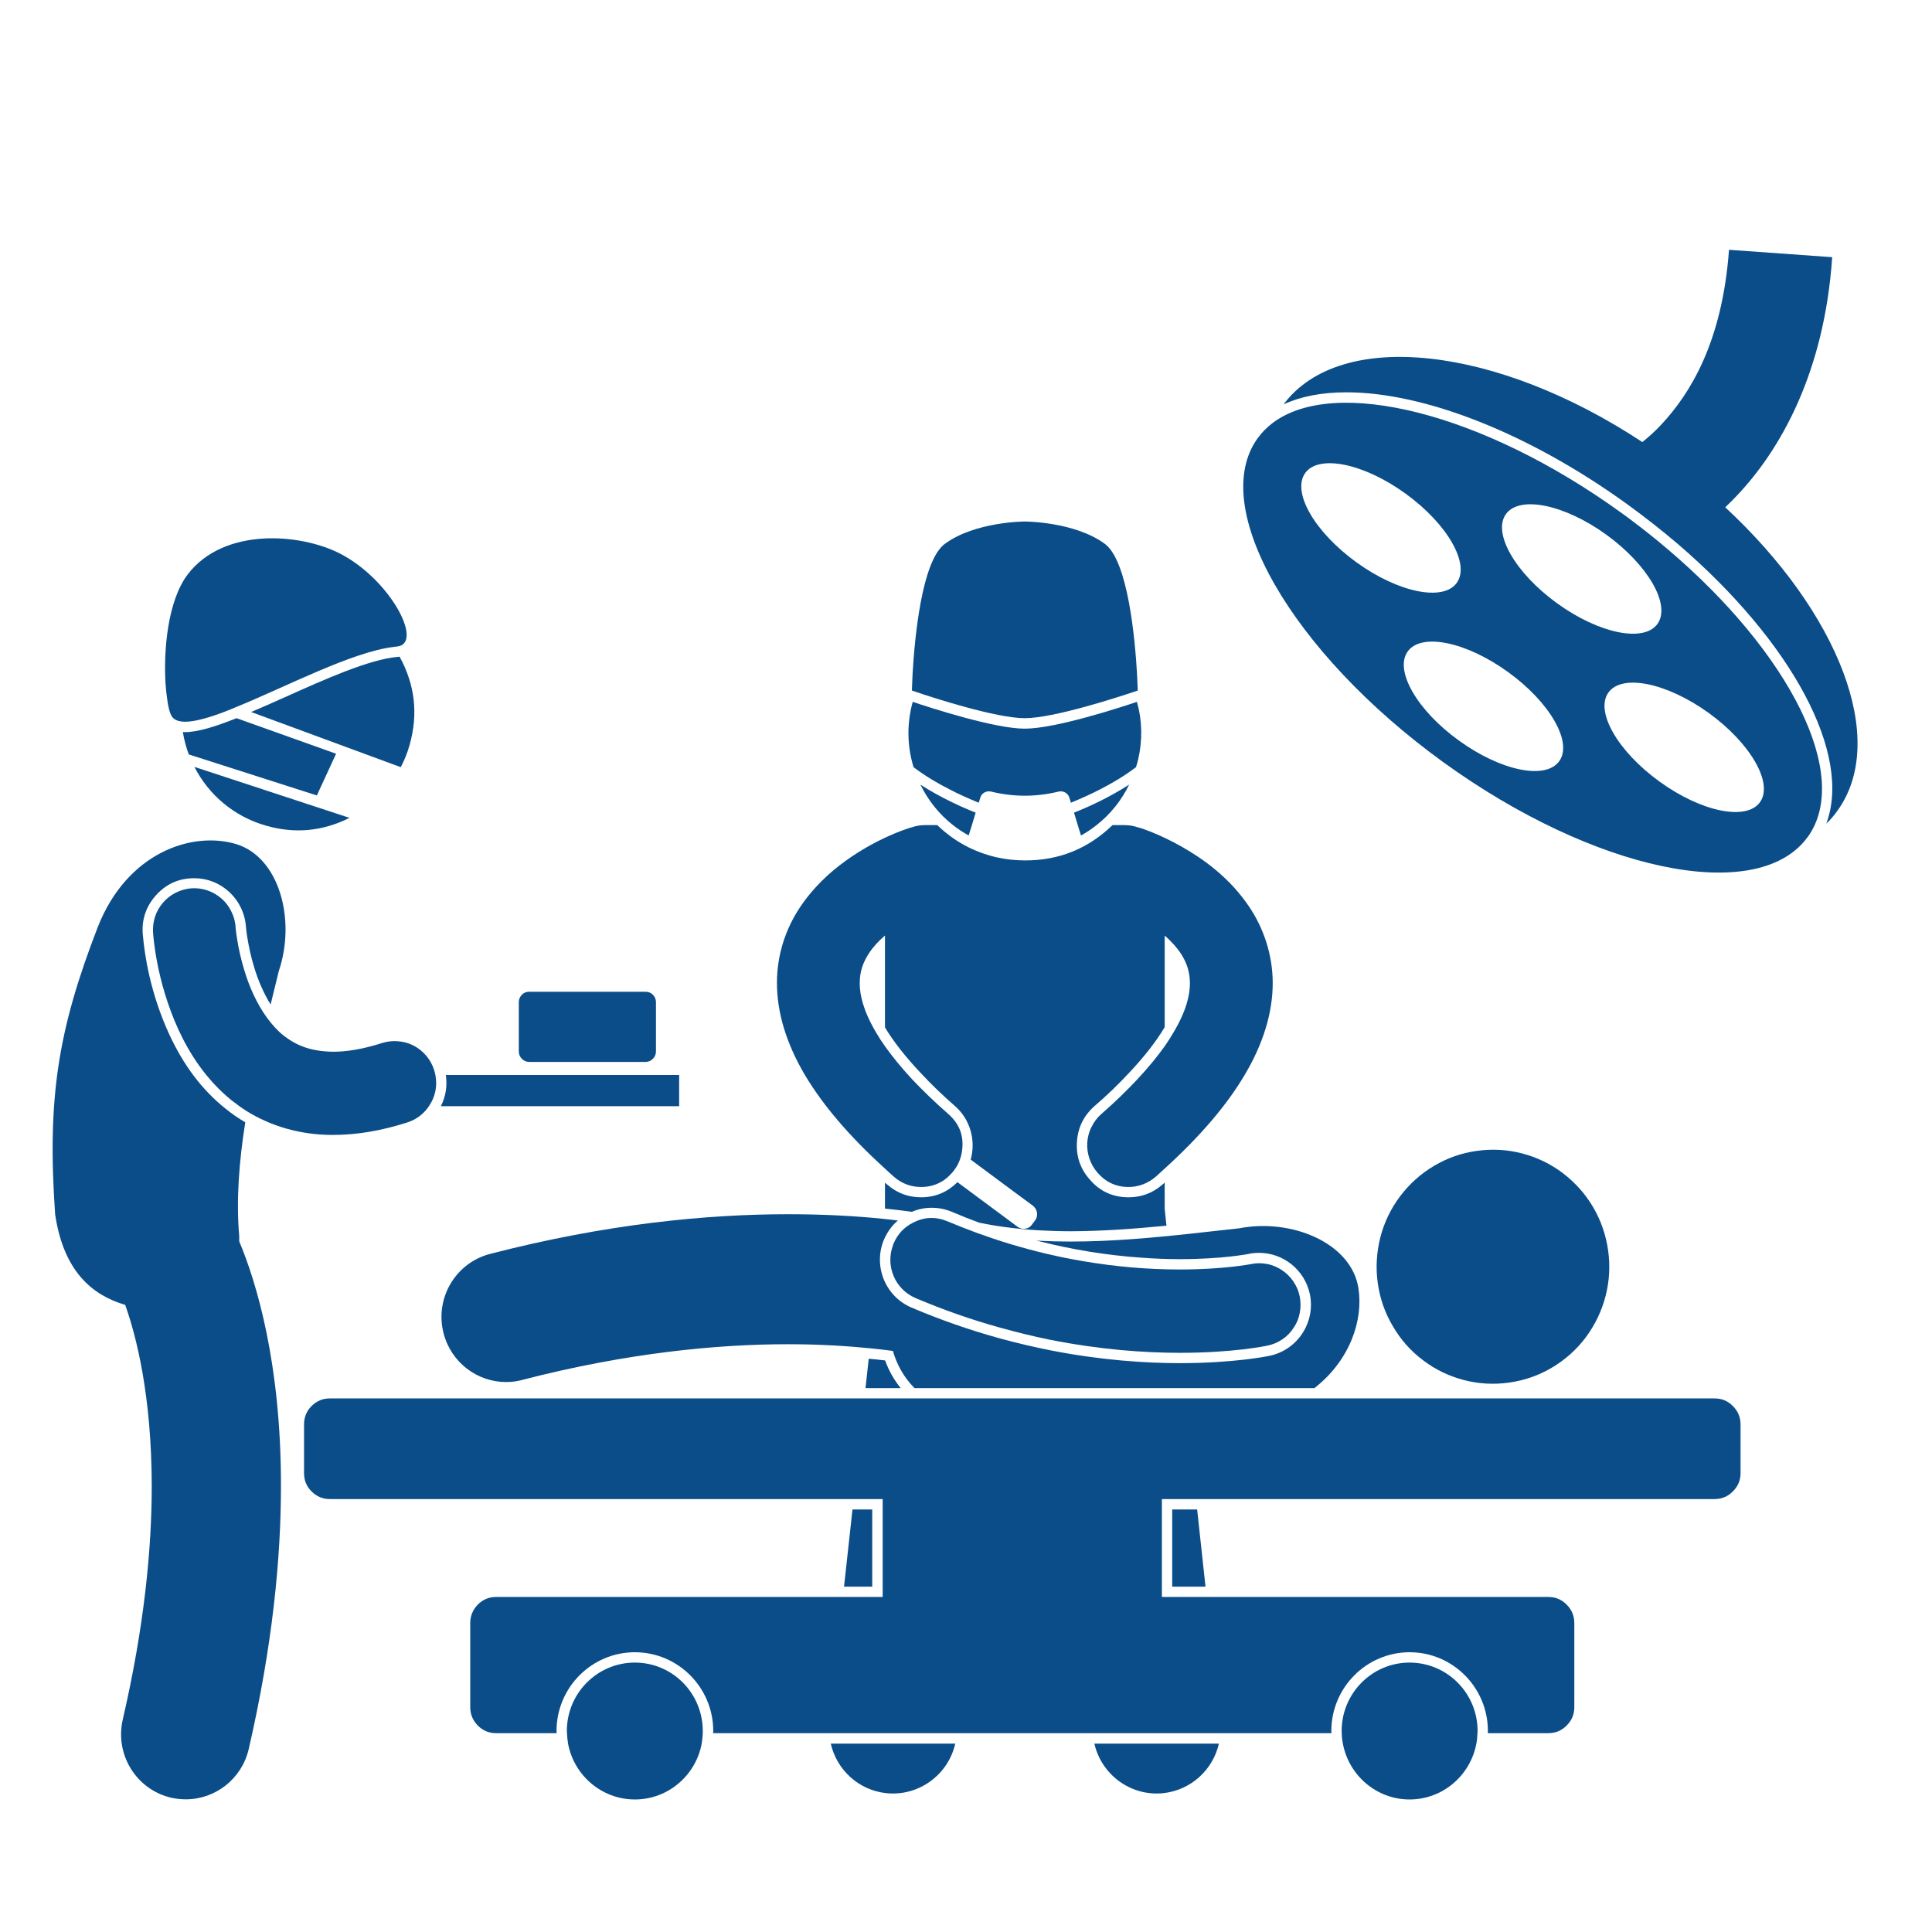 <svg xmlns="http://www.w3.org/2000/svg" xmlns:xlink="http://www.w3.org/1999/xlink" width="75" zoomAndPan="magnify" viewBox="0 0 56.25 56.25" height="75" preserveAspectRatio="xMidYMid meet" version="1.0"><defs><clipPath id="6c62a1cca3"><path d="M 37 7.258 L 54.082 7.258 L 54.082 24 L 37 24 Z M 37 7.258 " clip-rule="nonzero"/></clipPath><clipPath id="229793c51e"><path d="M 22 11 L 54 11 L 54 52.406 L 22 52.406 Z M 22 11 " clip-rule="nonzero"/></clipPath><clipPath id="9836a8ec56"><path d="M 16 20 L 44 20 L 44 52.406 L 16 52.406 Z M 16 20 " clip-rule="nonzero"/></clipPath><clipPath id="07858e6add"><path d="M 1.535 15 L 34 15 L 34 52.406 L 1.535 52.406 Z M 1.535 15 " clip-rule="nonzero"/></clipPath></defs><g clip-path="url(#6c62a1cca3)"><path fill="#0a4d88" d="M 47.316 14.637 C 47.34 14.656 47.367 14.672 47.391 14.691 C 47.891 15.055 48.375 15.434 48.848 15.836 C 52.18 18.695 53.93 21.961 53.172 23.98 C 53.293 23.867 53.398 23.742 53.496 23.605 C 54.988 21.539 53.535 17.836 50.23 14.77 C 50.34 14.664 50.449 14.559 50.551 14.449 C 51.832 13.109 53.117 10.848 53.344 7.488 L 50.34 7.273 C 50.141 9.977 49.203 11.465 48.371 12.359 C 48.199 12.543 48.012 12.715 47.816 12.871 C 43.574 10.07 39.027 9.555 37.371 11.773 C 37.871 11.543 38.484 11.422 39.199 11.422 C 41.48 11.422 44.508 12.621 47.316 14.637 Z M 47.316 14.637 " fill-opacity="1" fill-rule="nonzero"/></g><g clip-path="url(#229793c51e)"><path fill="#0a4d88" d="M 42.027 22.195 C 46.398 25.355 51.078 26.34 52.578 24.438 C 52.594 24.41 52.617 24.387 52.637 24.363 C 53.914 22.574 52.117 19.02 48.566 16 C 48.219 15.703 47.859 15.418 47.496 15.145 C 47.402 15.074 47.309 15.004 47.215 14.938 C 43.172 12.012 38.859 10.949 37.051 12.316 C 36.883 12.445 36.734 12.594 36.609 12.77 C 35.176 14.773 37.602 18.992 42.027 22.195 Z M 45.398 22.16 C 45.004 22.715 43.695 22.445 42.477 21.562 C 41.258 20.684 40.59 19.52 40.984 18.969 C 41.379 18.414 42.688 18.684 43.906 19.566 C 45.125 20.445 45.793 21.609 45.398 22.16 Z M 49.75 20.758 C 50.969 21.641 51.637 22.805 51.242 23.355 C 50.848 23.906 49.539 23.641 48.32 22.758 C 47.102 21.879 46.434 20.715 46.828 20.164 C 47.223 19.609 48.531 19.879 49.75 20.758 Z M 43.844 14.969 C 44.238 14.418 45.547 14.684 46.766 15.566 C 47.984 16.449 48.652 17.609 48.258 18.164 C 47.863 18.715 46.555 18.449 45.336 17.566 C 44.117 16.684 43.449 15.52 43.844 14.969 Z M 38 13.773 C 38.395 13.223 39.703 13.488 40.922 14.371 C 42.141 15.254 42.809 16.418 42.414 16.969 C 42.02 17.52 40.711 17.254 39.492 16.371 C 38.273 15.488 37.605 14.328 38 13.773 Z M 25.395 43.949 L 24.82 43.949 L 24.574 46.195 L 25.395 46.195 Z M 27.812 50.766 L 24.188 50.766 C 24.359 51.52 24.988 52.117 25.797 52.207 C 26.746 52.309 27.605 51.676 27.812 50.766 Z M 26.223 40.414 C 26.027 40.172 25.875 39.902 25.77 39.609 C 25.613 39.59 25.453 39.574 25.293 39.559 L 25.199 40.414 Z M 26.551 35.281 C 26.734 35.203 26.926 35.164 27.125 35.164 C 27.328 35.164 27.523 35.203 27.711 35.281 C 27.977 35.395 28.242 35.5 28.508 35.598 C 28.809 35.66 29.121 35.711 29.449 35.75 C 29.699 35.781 29.961 35.805 30.23 35.82 C 30.535 35.836 30.852 35.848 31.184 35.848 C 32.109 35.844 33.027 35.777 33.898 35.691 L 33.961 35.688 L 33.91 35.191 L 33.91 34.43 C 33.891 34.449 33.871 34.469 33.848 34.484 C 33.844 34.488 33.84 34.492 33.836 34.496 C 33.555 34.738 33.23 34.859 32.859 34.859 C 32.402 34.859 32.023 34.688 31.727 34.34 C 31.449 34.027 31.328 33.66 31.355 33.242 C 31.383 32.824 31.555 32.48 31.867 32.203 C 32.223 31.898 32.559 31.574 32.879 31.23 C 33.312 30.77 33.66 30.324 33.902 29.918 L 33.91 29.906 L 33.91 27.238 C 34.102 27.406 34.273 27.594 34.395 27.785 C 34.555 28.043 34.641 28.293 34.645 28.625 C 34.645 28.965 34.543 29.43 34.16 30.07 C 34.082 30.203 34 30.332 33.91 30.461 C 33.699 30.758 33.434 31.082 33.105 31.434 C 32.812 31.746 32.469 32.082 32.066 32.434 C 31.945 32.539 31.852 32.664 31.781 32.809 C 31.707 32.949 31.668 33.102 31.656 33.262 C 31.645 33.426 31.668 33.582 31.719 33.734 C 31.77 33.883 31.848 34.02 31.953 34.141 C 32.191 34.418 32.496 34.559 32.859 34.559 C 33.141 34.559 33.422 34.457 33.652 34.258 C 33.699 34.215 33.746 34.172 33.793 34.129 C 33.832 34.094 33.871 34.059 33.91 34.023 C 34.961 33.066 35.715 32.176 36.227 31.316 C 36.781 30.391 37.055 29.48 37.055 28.625 C 37.055 27.77 36.773 27.008 36.387 26.426 C 35.801 25.543 35.02 25 34.395 24.645 C 33.77 24.293 33.281 24.133 33.23 24.117 C 33.199 24.105 33.168 24.098 33.137 24.09 C 33.012 24.047 32.879 24.023 32.746 24.023 L 32.391 24.023 C 31.68 24.711 30.828 25.055 29.84 25.051 C 29.559 25.051 29.277 25.02 29 24.957 C 28.344 24.801 27.773 24.492 27.289 24.023 L 26.93 24.023 C 26.793 24.023 26.66 24.047 26.539 24.09 C 26.508 24.098 26.477 24.105 26.445 24.117 C 26.375 24.141 25.531 24.406 24.617 25.066 C 24.156 25.398 23.676 25.836 23.285 26.426 C 22.898 27.008 22.617 27.77 22.621 28.625 C 22.621 29.48 22.895 30.391 23.445 31.316 C 23.961 32.176 24.715 33.07 25.766 34.023 C 25.805 34.059 25.84 34.094 25.879 34.129 C 25.93 34.172 25.973 34.215 26.023 34.258 C 26.25 34.457 26.516 34.559 26.816 34.559 C 27.18 34.559 27.484 34.418 27.723 34.141 C 27.867 33.977 27.961 33.785 28 33.566 C 28.082 33.113 27.953 32.734 27.609 32.434 C 27.207 32.082 26.863 31.746 26.566 31.434 C 26.238 31.082 25.977 30.758 25.766 30.461 C 25.676 30.336 25.59 30.203 25.512 30.07 C 25.133 29.43 25.031 28.969 25.031 28.629 L 25.031 28.625 C 25.031 28.285 25.125 28.027 25.297 27.758 C 25.414 27.578 25.578 27.398 25.766 27.238 L 25.766 29.906 L 25.77 29.918 C 26.012 30.324 26.363 30.77 26.797 31.23 C 27.117 31.574 27.453 31.898 27.805 32.203 C 28.258 32.602 28.414 33.215 28.262 33.762 L 29.562 34.727 L 30.074 35.105 C 30.117 35.141 30.148 35.18 30.168 35.227 C 30.195 35.285 30.203 35.355 30.188 35.418 C 30.18 35.457 30.164 35.496 30.137 35.531 L 30.047 35.652 C 30 35.719 29.934 35.762 29.852 35.773 C 29.77 35.785 29.695 35.766 29.629 35.719 L 29.465 35.598 L 27.875 34.418 C 27.582 34.711 27.23 34.859 26.816 34.859 C 26.445 34.859 26.121 34.738 25.84 34.496 C 25.836 34.492 25.832 34.488 25.824 34.484 C 25.805 34.469 25.785 34.449 25.766 34.434 L 25.766 35.188 C 26.043 35.215 26.305 35.25 26.551 35.281 Z M 34.129 46.195 L 35.098 46.195 L 34.855 43.949 L 34.129 43.949 Z M 33.875 52.207 C 34.684 52.117 35.316 51.52 35.488 50.766 L 31.863 50.766 C 32.07 51.676 32.93 52.309 33.875 52.207 Z M 33.875 52.207 " fill-opacity="1" fill-rule="nonzero"/></g><path fill="#0a4d88" d="M 46.82 36.406 C 46.883 36.855 46.859 37.297 46.746 37.734 C 46.633 38.172 46.441 38.57 46.172 38.934 C 45.902 39.293 45.574 39.586 45.188 39.816 C 44.801 40.047 44.383 40.191 43.938 40.254 C 43.496 40.316 43.055 40.293 42.621 40.18 C 42.184 40.066 41.789 39.875 41.43 39.602 C 41.07 39.332 40.777 39 40.551 38.609 C 40.32 38.223 40.176 37.801 40.113 37.355 C 40.051 36.906 40.078 36.465 40.188 36.027 C 40.301 35.59 40.492 35.191 40.762 34.832 C 41.035 34.469 41.363 34.176 41.75 33.945 C 42.137 33.715 42.551 33.57 42.996 33.508 C 43.441 33.445 43.883 33.469 44.316 33.582 C 44.75 33.695 45.148 33.887 45.508 34.16 C 45.863 34.434 46.16 34.762 46.387 35.152 C 46.613 35.539 46.758 35.961 46.82 36.406 Z M 46.82 36.406 " fill-opacity="1" fill-rule="nonzero"/><path fill="#0a4d88" d="M 15.207 40.176 L 15.203 40.176 C 18.289 39.379 20.91 39.137 22.949 39.137 C 23.863 39.137 24.656 39.188 25.324 39.254 C 25.566 39.277 25.789 39.305 25.996 39.332 C 26.109 39.719 26.305 40.09 26.625 40.414 L 38.27 40.414 C 39.305 39.605 39.695 38.438 39.551 37.508 C 39.348 36.191 37.609 35.465 36.078 35.762 C 35.453 35.828 34.746 35.914 33.996 35.988 C 33.938 35.992 33.879 36 33.82 36.004 C 32.684 36.113 31.457 36.188 30.266 36.125 C 30.234 36.121 30.199 36.121 30.168 36.117 C 30.203 36.125 30.234 36.133 30.266 36.141 C 31.238 36.387 32.227 36.547 33.227 36.617 C 33.598 36.645 33.973 36.66 34.352 36.66 C 35.602 36.66 36.348 36.508 36.355 36.508 C 36.457 36.484 36.559 36.477 36.66 36.477 C 37.371 36.477 37.988 36.98 38.137 37.68 C 38.305 38.496 37.781 39.301 36.969 39.473 C 36.863 39.496 35.906 39.684 34.395 39.688 L 34.352 39.688 C 33.359 39.688 32.074 39.605 30.609 39.32 C 30.102 39.219 29.602 39.102 29.102 38.965 C 28.227 38.723 27.375 38.426 26.539 38.07 C 25.773 37.746 25.414 36.855 25.738 36.086 C 25.762 36.027 25.793 35.973 25.824 35.918 C 25.906 35.773 26.012 35.645 26.141 35.535 C 26.02 35.52 25.895 35.504 25.766 35.492 L 25.734 35.488 C 24.938 35.406 24.008 35.352 22.949 35.352 C 20.617 35.352 17.676 35.625 14.266 36.508 C 13.262 36.77 12.652 37.801 12.914 38.816 C 13.133 39.668 13.895 40.238 14.734 40.238 C 14.895 40.238 15.051 40.219 15.207 40.176 Z M 15.207 40.176 " fill-opacity="1" fill-rule="nonzero"/><path fill="#0a4d88" d="M 29.398 36.215 C 29.07 36.117 28.742 36.004 28.418 35.887 C 28.141 35.785 27.867 35.676 27.594 35.562 C 27.254 35.418 26.922 35.426 26.59 35.594 C 26.324 35.727 26.133 35.93 26.016 36.207 C 26.008 36.223 26.004 36.238 26 36.254 C 25.773 36.859 26.059 37.539 26.656 37.793 C 27.465 38.137 28.289 38.426 29.137 38.66 C 29.629 38.797 30.113 38.914 30.578 39.008 C 32.031 39.297 33.324 39.387 34.352 39.387 L 34.363 39.387 C 35.895 39.387 36.844 39.191 36.906 39.176 C 37.062 39.145 37.207 39.082 37.34 38.992 C 37.473 38.902 37.582 38.789 37.668 38.652 C 37.758 38.52 37.816 38.375 37.844 38.215 C 37.875 38.059 37.871 37.898 37.84 37.742 C 37.809 37.586 37.746 37.441 37.656 37.309 C 37.566 37.176 37.453 37.066 37.32 36.977 C 37.188 36.891 37.043 36.828 36.887 36.801 C 36.73 36.77 36.574 36.77 36.418 36.805 C 36.379 36.812 35.602 36.961 34.352 36.961 C 33.414 36.961 32.48 36.879 31.559 36.723 C 30.828 36.602 30.109 36.43 29.398 36.215 Z M 31.816 50.461 L 38.766 50.461 C 38.766 50.441 38.762 50.418 38.762 50.398 C 38.762 49.133 39.785 48.105 41.043 48.105 C 42.297 48.105 43.32 49.133 43.32 50.398 C 43.32 50.418 43.316 50.441 43.316 50.461 L 45.082 50.461 C 45.289 50.461 45.469 50.387 45.613 50.238 C 45.762 50.09 45.836 49.914 45.836 49.703 L 45.836 47.254 C 45.836 47.047 45.762 46.867 45.613 46.719 C 45.469 46.57 45.289 46.496 45.082 46.496 L 33.828 46.496 L 33.828 43.645 L 49.922 43.645 C 50.129 43.645 50.309 43.57 50.453 43.422 C 50.602 43.273 50.676 43.098 50.676 42.887 L 50.676 41.473 C 50.676 41.266 50.602 41.086 50.453 40.938 C 50.309 40.789 50.129 40.715 49.922 40.715 L 9.602 40.715 C 9.395 40.715 9.219 40.789 9.07 40.938 C 8.922 41.086 8.852 41.266 8.852 41.473 L 8.852 42.887 C 8.852 43.098 8.922 43.273 9.07 43.422 C 9.219 43.57 9.395 43.645 9.602 43.645 L 25.699 43.645 L 25.699 46.496 L 14.441 46.496 C 14.234 46.496 14.059 46.57 13.91 46.719 C 13.766 46.867 13.691 47.047 13.691 47.254 L 13.691 49.703 C 13.691 49.914 13.766 50.09 13.91 50.238 C 14.059 50.387 14.234 50.461 14.441 50.461 L 16.207 50.461 C 16.207 50.441 16.203 50.418 16.203 50.398 C 16.203 49.133 17.227 48.105 18.484 48.105 C 19.742 48.105 20.766 49.133 20.766 50.398 C 20.766 50.418 20.762 50.441 20.762 50.461 Z M 31.816 50.461 " fill-opacity="1" fill-rule="nonzero"/><g clip-path="url(#9836a8ec56)"><path fill="#0a4d88" d="M 20.461 50.398 C 20.461 49.297 19.578 48.406 18.484 48.406 C 17.391 48.406 16.504 49.297 16.504 50.398 C 16.504 50.418 16.508 50.441 16.508 50.461 C 16.512 50.562 16.523 50.664 16.539 50.766 C 16.711 51.688 17.516 52.391 18.484 52.391 C 19.453 52.391 20.258 51.688 20.43 50.766 C 20.445 50.664 20.457 50.562 20.461 50.461 C 20.461 50.441 20.461 50.418 20.461 50.398 Z M 43.02 50.398 C 43.02 49.297 42.133 48.406 41.039 48.406 C 39.949 48.406 39.062 49.297 39.062 50.398 C 39.062 50.418 39.066 50.441 39.066 50.461 C 39.066 50.562 39.078 50.664 39.098 50.766 C 39.27 51.688 40.074 52.391 41.039 52.391 C 42.008 52.391 42.812 51.688 42.984 50.766 C 43.004 50.664 43.012 50.562 43.016 50.461 C 43.016 50.441 43.02 50.418 43.02 50.398 Z M 31.379 24.023 L 31.473 24.324 C 31.633 24.238 31.781 24.137 31.926 24.023 C 32.332 23.703 32.648 23.309 32.875 22.844 C 32.273 23.234 31.645 23.512 31.27 23.66 Z M 28.496 23.371 L 28.543 23.219 C 28.582 23.086 28.723 23.016 28.855 23.047 C 29.512 23.207 30.164 23.207 30.82 23.047 C 30.953 23.016 31.09 23.086 31.133 23.219 L 31.18 23.371 C 31.473 23.25 31.762 23.121 32.047 22.973 C 32.383 22.801 32.746 22.586 33.074 22.336 C 33.098 22.266 33.117 22.191 33.137 22.113 C 33.266 21.551 33.258 20.992 33.102 20.434 C 32.605 20.602 30.723 21.215 29.836 21.215 C 28.953 21.215 27.074 20.602 26.574 20.434 C 26.562 20.477 26.551 20.523 26.539 20.57 C 26.402 21.164 26.422 21.754 26.598 22.336 C 26.926 22.586 27.289 22.801 27.629 22.973 C 27.91 23.121 28.199 23.25 28.496 23.371 Z M 28.297 24.023 L 28.406 23.66 C 28.031 23.512 27.402 23.234 26.797 22.844 C 27.027 23.309 27.34 23.703 27.746 24.023 C 27.891 24.137 28.043 24.238 28.203 24.324 C 28.234 24.227 28.266 24.125 28.297 24.023 Z M 28.297 24.023 " fill-opacity="1" fill-rule="nonzero"/></g><g clip-path="url(#07858e6add)"><path fill="#0a4d88" d="M 26.668 20.145 C 27.148 20.309 29.004 20.91 29.836 20.91 C 30.672 20.91 32.527 20.305 33.008 20.145 C 33.082 20.121 33.125 20.105 33.125 20.105 C 33.125 20.105 33.121 19.918 33.105 19.625 C 33.047 18.617 32.844 16.328 32.164 15.832 C 31.281 15.184 29.836 15.184 29.836 15.184 C 29.836 15.184 28.395 15.184 27.512 15.832 C 26.832 16.328 26.629 18.602 26.57 19.613 C 26.555 19.914 26.551 20.105 26.551 20.105 C 26.551 20.105 26.594 20.121 26.668 20.145 Z M 12.836 32.207 L 19.773 32.207 L 19.773 31.297 L 12.98 31.297 C 13.027 31.613 12.98 31.918 12.836 32.207 Z M 5.66 22.328 C 6.074 23.137 6.809 23.773 7.746 24.039 C 8.586 24.281 9.395 24.203 10.176 23.812 Z M 8.273 20.309 C 7.957 20.449 7.637 20.594 7.312 20.73 L 11.668 22.336 C 11.777 22.129 11.863 21.914 11.926 21.688 C 12.18 20.789 12.082 19.934 11.633 19.117 C 11.613 19.121 11.598 19.125 11.578 19.125 C 10.754 19.195 9.438 19.785 8.273 20.309 Z M 9.273 23.055 L 9.785 21.945 L 6.887 20.91 C 6.277 21.152 5.762 21.316 5.387 21.316 C 5.363 21.316 5.344 21.312 5.324 21.312 C 5.359 21.535 5.418 21.754 5.496 21.965 L 9.227 23.16 C 9.23 23.148 9.27 23.066 9.273 23.055 Z M 3.645 37.992 C 3.965 38.891 4.414 40.621 4.418 43.266 C 4.418 45.086 4.203 47.344 3.574 50.066 C 3.34 51.086 3.969 52.102 4.98 52.34 C 5.125 52.371 5.27 52.387 5.41 52.387 C 6.266 52.387 7.039 51.797 7.242 50.922 C 7.93 47.938 8.18 45.387 8.18 43.266 C 8.184 39.664 7.453 37.305 6.965 36.141 C 6.965 36.094 6.965 36.043 6.965 35.992 C 6.871 34.922 6.965 33.785 7.141 32.676 C 6.934 32.555 6.742 32.422 6.559 32.273 C 5.875 31.723 5.34 31.012 4.918 30.094 C 4.371 28.898 4.207 27.785 4.16 27.227 L 4.156 27.203 L 4.156 27.188 C 4.125 26.77 4.25 26.402 4.523 26.086 C 4.824 25.742 5.203 25.566 5.66 25.57 C 6.449 25.57 7.105 26.191 7.16 26.98 C 7.168 27.082 7.184 27.184 7.199 27.285 C 7.246 27.578 7.309 27.863 7.395 28.145 C 7.516 28.555 7.684 28.93 7.879 29.246 C 7.961 28.906 8.043 28.578 8.117 28.273 C 8.621 26.785 8.137 24.957 6.871 24.574 C 5.602 24.195 3.707 24.809 2.848 26.988 C 1.684 29.996 1.371 31.973 1.605 35.352 C 1.852 37.027 2.695 37.711 3.645 37.992 Z M 3.645 37.992 " fill-opacity="1" fill-rule="nonzero"/></g><path fill="#0a4d88" d="M 6.902 27.332 C 6.883 27.227 6.871 27.117 6.859 27.008 L 6.859 27.004 C 6.852 26.84 6.809 26.688 6.738 26.543 C 6.668 26.398 6.574 26.27 6.453 26.164 C 6.332 26.059 6.195 25.977 6.043 25.926 C 5.895 25.875 5.738 25.852 5.574 25.863 C 5.414 25.875 5.266 25.918 5.121 25.988 C 4.977 26.062 4.852 26.156 4.746 26.281 C 4.641 26.402 4.562 26.539 4.512 26.695 C 4.465 26.848 4.445 27.004 4.457 27.164 C 4.465 27.246 4.543 28.543 5.191 29.969 C 5.516 30.676 6 31.434 6.746 32.039 C 6.891 32.152 7.035 32.258 7.191 32.355 C 7.871 32.777 8.723 33.043 9.676 33.043 L 9.703 33.043 C 10.375 33.043 11.09 32.926 11.859 32.68 C 12.121 32.594 12.332 32.438 12.488 32.207 C 12.676 31.93 12.738 31.625 12.676 31.297 C 12.664 31.25 12.656 31.203 12.641 31.156 C 12.59 31 12.516 30.863 12.414 30.742 C 12.309 30.617 12.188 30.52 12.047 30.445 C 11.902 30.371 11.754 30.328 11.594 30.316 C 11.434 30.301 11.277 30.32 11.125 30.367 C 10.555 30.551 10.086 30.621 9.703 30.621 C 9.027 30.613 8.617 30.43 8.25 30.145 C 8.078 30.008 7.922 29.832 7.777 29.637 C 7.477 29.227 7.25 28.715 7.109 28.234 C 7.02 27.938 6.949 27.637 6.902 27.332 Z M 4.852 20.238 C 4.887 20.555 4.945 20.785 5.012 20.871 C 5.07 20.949 5.164 20.992 5.289 21.008 C 5.551 21.039 5.953 20.938 6.434 20.762 C 6.582 20.707 6.73 20.648 6.875 20.586 C 8.324 19.996 10.25 18.98 11.457 18.836 C 11.492 18.832 11.523 18.824 11.555 18.824 C 12.352 18.754 11.375 16.875 9.898 16.117 C 8.75 15.527 6.523 15.344 5.469 16.719 C 4.883 17.484 4.758 18.934 4.82 19.91 C 4.828 20.027 4.84 20.137 4.852 20.238 Z M 15.406 30.918 L 18.793 30.918 C 18.879 30.918 18.949 30.887 19.008 30.828 C 19.066 30.77 19.098 30.699 19.098 30.613 L 19.098 29.176 C 19.098 29.094 19.066 29.02 19.008 28.961 C 18.949 28.902 18.879 28.875 18.793 28.875 L 15.406 28.875 C 15.324 28.875 15.254 28.902 15.195 28.961 C 15.137 29.02 15.105 29.094 15.105 29.176 L 15.105 30.613 C 15.105 30.699 15.137 30.77 15.195 30.828 C 15.254 30.887 15.324 30.918 15.406 30.918 Z M 15.406 30.918 " fill-opacity="1" fill-rule="nonzero"/></svg>